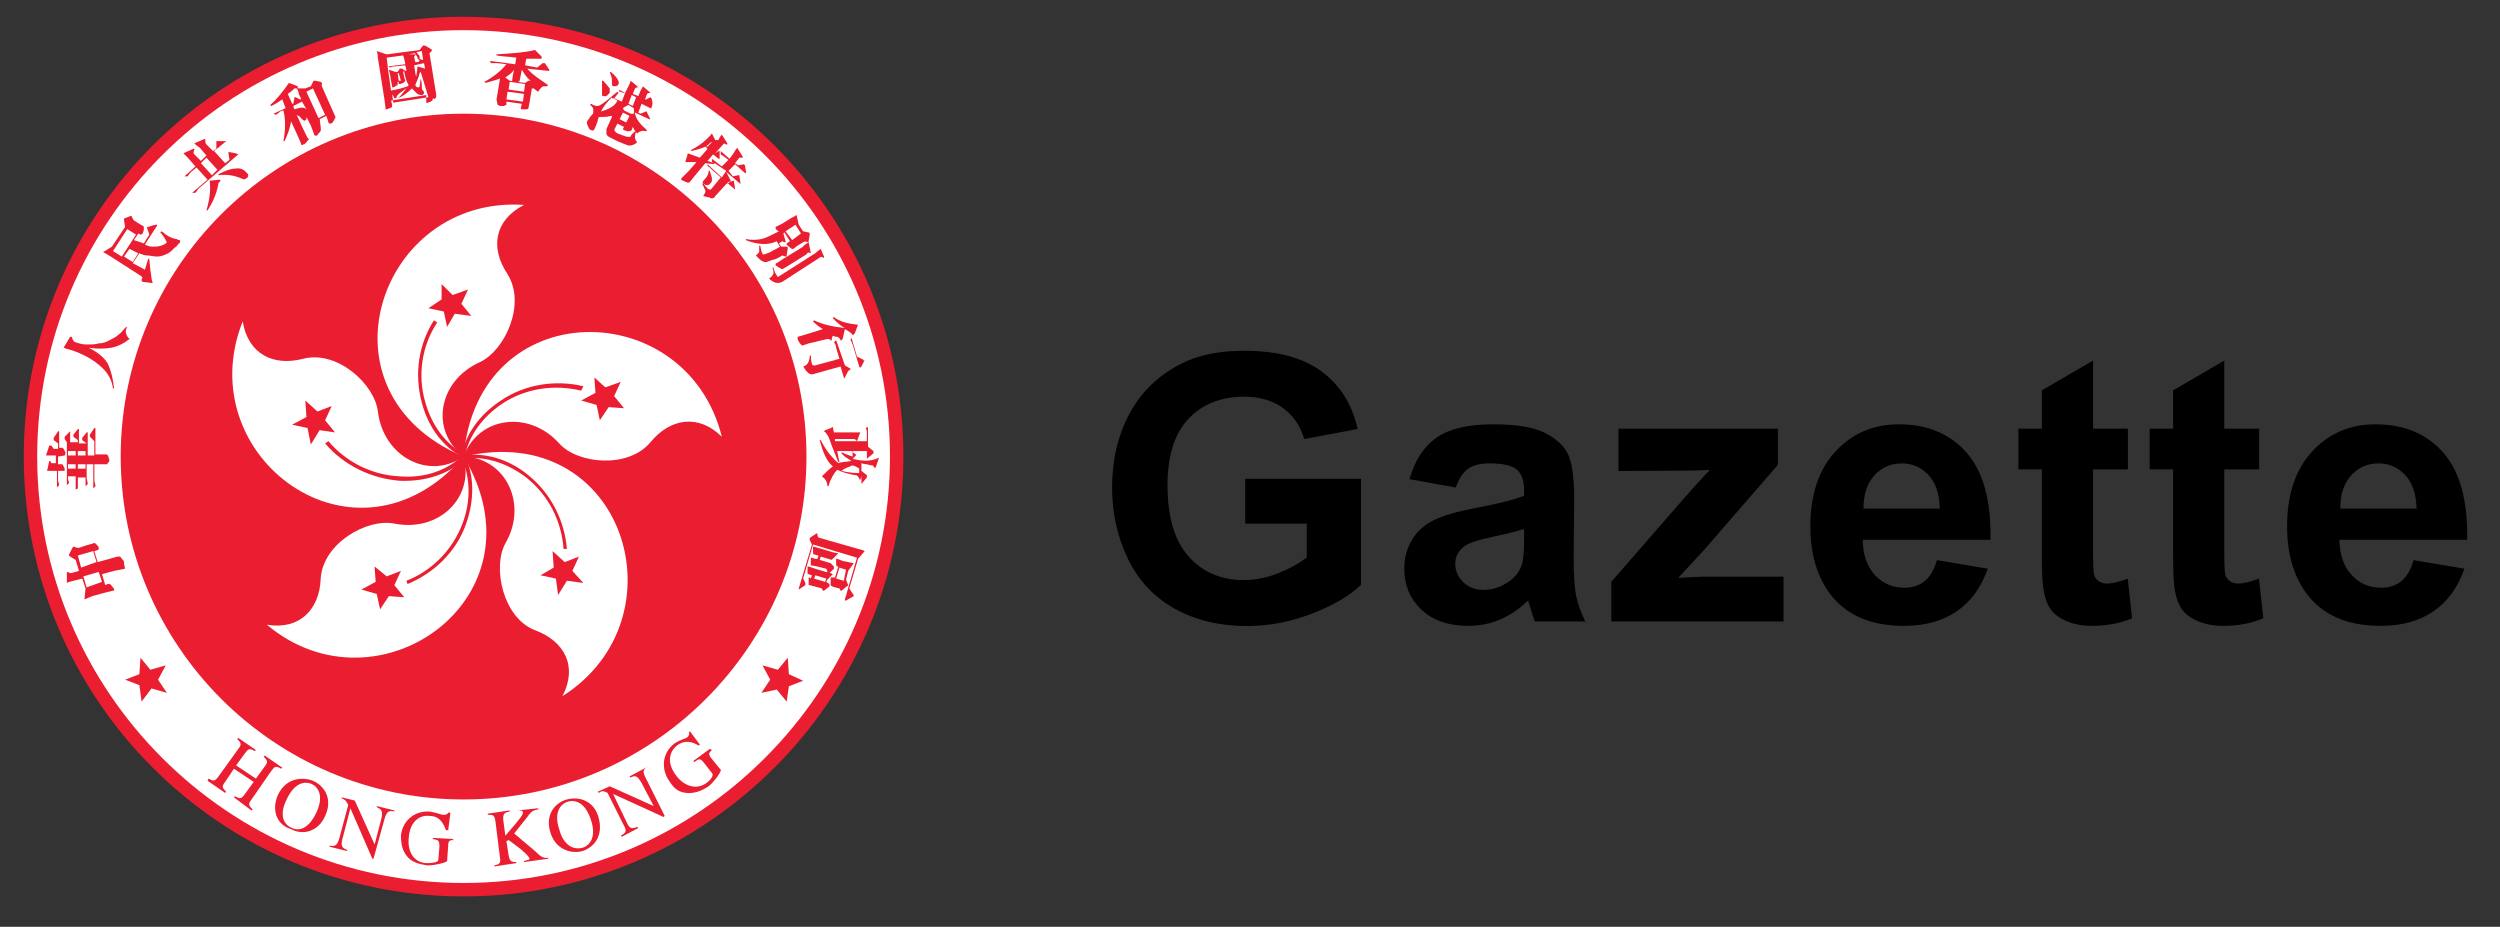<?xml version="1.0" encoding="utf-8"?>
<!-- Generator: Adobe Illustrator 16.0.0, SVG Export Plug-In . SVG Version: 6.00 Build 0)  -->
<!DOCTYPE svg PUBLIC "-//W3C//DTD SVG 1.1//EN" "http://www.w3.org/Graphics/SVG/1.1/DTD/svg11.dtd">
<svg version="1.1" id="Layer_1" xmlns="http://www.w3.org/2000/svg" xmlns:xlink="http://www.w3.org/1999/xlink" x="0px" y="0px"
	 width="157.797px" height="58.5px" viewBox="0 0 157.797 58.5" enable-background="new 0 0 157.797 58.5" xml:space="preserve">
<rect x="0" y="0" width="157.797" height="58.5" fill="#333333" stroke="none"/>
<g>
	<path fill="#EA1E30" stroke="#EA1E30" stroke-miterlimit="10" d="M29.261,1.558C14.208,1.558,2,13.767,2,28.818
		C2,43.871,14.208,56.08,29.261,56.08c15.052,0,27.26-12.208,27.26-27.261C56.521,13.767,44.313,1.558,29.261,1.558L29.261,1.558z"
		/>
	<path fill="#FFFFFF" d="M29.261,55.732c-14.845,0-26.914-12.069-26.914-26.915c0-14.844,12.069-26.913,26.914-26.913
		c14.844,0,26.913,12.069,26.913,26.913C56.174,43.663,44.104,55.732,29.261,55.732L29.261,55.732z"/>
	<path fill="#EA1E30" d="M29.261,50.461c11.931,0,21.642-9.711,21.642-21.643c0-11.931-9.711-21.642-21.642-21.642
		c-11.932,0-21.643,9.711-21.643,21.642C7.619,40.75,17.33,50.461,29.261,50.461L29.261,50.461z"/>
	<path fill="#FFFFFF" d="M29.261,28.818c-9.572-4.023-5.342-16.508,3.814-15.884c-1.873,0.971-2.15,2.706-1.041,4.37
		c1.179,1.873-0.139,4.786-1.734,5.549C27.666,24.032,27.11,27.154,29.261,28.818L29.261,28.818z"/>
	<path fill="#FFFFFF" d="M29.261,28.818c-6.799,7.839-17.342,0-13.942-8.531c0.346,2.081,1.942,2.844,3.814,2.358
		c2.15-0.555,4.51,1.595,4.718,3.329C24.197,28.818,27.041,30.345,29.261,28.818L29.261,28.818z"/>
	<path fill="#FFFFFF" d="M29.261,28.818c5.341,8.879-5.411,16.509-12.417,10.614c2.08,0.346,3.329-0.972,3.398-2.914
		c0.139-2.22,2.913-3.814,4.647-3.469C27.735,33.604,29.954,31.385,29.261,28.818L29.261,28.818z"/>
	<path fill="#FFFFFF" d="M29.261,28.818c10.127-2.358,14.011,10.198,6.242,15.122c0.972-1.873,0.14-3.467-1.733-4.162
		c-2.012-0.762-2.705-3.953-1.873-5.479C33.354,31.802,31.896,28.888,29.261,28.818L29.261,28.818z"/>
	<path fill="#FFFFFF" d="M29.261,28.818c0.901-10.335,14.08-10.196,16.301-1.248c-1.457-1.457-3.26-1.18-4.509,0.347
		c-1.388,1.664-4.578,1.387-5.758,0.069C33.354,25.836,30.163,26.321,29.261,28.818L29.261,28.818z"/>
	<polygon fill="#EA1E30" points="28.706,19.802 28.22,20.633 28.012,19.663 27.041,19.455 27.873,18.9 27.873,17.929 28.567,18.622 
		29.538,18.275 29.122,19.177 29.746,19.94 	"/>
	<polygon fill="#EA1E30" points="20.521,26.53 21.145,27.292 20.174,27.154 19.619,28.056 19.411,27.016 18.439,26.807 
		19.341,26.321 19.272,25.281 20.035,25.975 20.937,25.628 	"/>
	<polygon fill="#EA1E30" points="24.405,36.379 25.307,36.033 24.891,36.936 25.515,37.697 24.544,37.628 23.989,38.461 
		23.78,37.49 22.81,37.212 23.711,36.727 23.642,35.755 	"/>
	<polygon fill="#EA1E30" points="34.949,35.825 34.879,34.784 35.642,35.479 36.544,35.131 36.127,36.033 36.821,36.796 
		35.781,36.657 35.226,37.559 35.087,36.52 34.116,36.311 	"/>
	<polygon fill="#EA1E30" points="37.654,25.559 36.683,25.281 37.584,24.795 37.515,23.825 38.209,24.449 39.18,24.102 
		38.764,25.003 39.388,25.767 38.417,25.697 37.862,26.53 	"/>
	<path fill="#EA1E30" d="M29.33,28.68c-1.179-0.625-2.081-1.804-2.497-3.33c-0.485-1.665-0.208-3.538,0.764-4.994l-0.208-0.139
		c-0.972,1.526-1.249,3.399-0.764,5.203c0.416,1.596,1.388,2.844,2.637,3.468L29.33,28.68L29.33,28.68z"/>
	<path fill="#EA1E30" d="M29.191,28.749c-0.902,0.902-2.358,1.457-3.954,1.317c-1.734-0.068-3.399-0.901-4.509-2.219l-0.208,0.139
		c1.179,1.388,2.913,2.22,4.716,2.359c1.596,0.069,3.122-0.417,4.093-1.388L29.191,28.749L29.191,28.749z"/>
	<path fill="#EA1E30" d="M29.122,28.888c0.555,1.178,0.624,2.705,0.069,4.162c-0.625,1.665-1.942,2.983-3.538,3.607l0.07,0.208
		c1.665-0.693,3.052-2.012,3.676-3.746c0.555-1.526,0.555-3.121-0.069-4.37L29.122,28.888L29.122,28.888z"/>
	<path fill="#EA1E30" d="M29.261,28.958c1.317-0.208,2.773,0.277,3.953,1.179c1.388,1.11,2.221,2.705,2.358,4.51h0.208
		c-0.139-1.805-1.041-3.539-2.428-4.647c-1.249-1.041-2.775-1.457-4.162-1.249L29.261,28.958L29.261,28.958z"/>
	<path fill="#EA1E30" d="M36.821,24.379c-1.734-0.417-3.676-0.139-5.202,0.902c-1.387,0.902-2.289,2.22-2.497,3.537l0.208,0.07
		c0.208-1.318,1.109-2.567,2.358-3.399c1.457-0.971,3.26-1.248,4.995-0.832L36.821,24.379L36.821,24.379z"/>
	<polygon fill="#EA1E30" points="9.977,42.9 10.532,43.732 9.561,43.455 8.937,44.287 8.798,43.247 7.896,42.9 8.798,42.553 
		8.867,41.514 9.491,42.275 10.462,41.998 	"/>
	<polygon fill="#EA1E30" points="48.614,42.9 48.059,43.732 49.029,43.523 49.654,44.287 49.792,43.316 50.694,42.969 
		49.792,42.553 49.724,41.514 49.099,42.275 48.128,41.998 	"/>
	<path fill="#EA1E30" d="M13.168,49.143c0.348,0.209,0.416,0.14,0.624-0.138l1.249-1.733c0.208-0.277,0.208-0.348-0.068-0.625
		l0.068-0.069l1.11,0.763l-0.069,0.069c-0.347-0.208-0.417-0.138-0.624,0.139l-0.555,0.763l1.249,0.834l0.555-0.764
		c0.208-0.277,0.208-0.346-0.069-0.624l0.069-0.069l1.11,0.764l-0.069,0.068c-0.347-0.207-0.417-0.139-0.625,0.14l-1.249,1.804
		c-0.208,0.277-0.208,0.348,0.069,0.624l-0.069,0.069l-1.108-0.832l0.068-0.07c0.347,0.208,0.416,0.139,0.624-0.139l0.556-0.764
		l-1.248-0.832l-0.557,0.832C14,49.628,14,49.698,14.278,49.975l-0.07,0.069l-1.108-0.763L13.168,49.143L13.168,49.143z"/>
	<path fill="#EA1E30" d="M17.538,50.184c0.486-1.041,1.457-1.18,2.22-0.902c0.765,0.347,1.249,1.18,0.765,2.22
		c-0.417,0.972-1.389,1.249-2.151,0.833C17.468,52.057,17.122,51.154,17.538,50.184L17.538,50.184z M19.965,51.293
		c0.486-1.041,0.14-1.596-0.276-1.804c-0.486-0.208-1.11-0.069-1.596,0.971c-0.485,0.972-0.208,1.595,0.347,1.804
		C18.856,52.473,19.48,52.333,19.965,51.293L19.965,51.293z"/>
	<path fill="#EA1E30" d="M24.891,51.225c-0.278-0.07-0.485-0.07-0.625,0.484l-0.693,2.497h-0.069l-1.387-3.19l0,0l-0.486,1.873
		c-0.139,0.484-0.068,0.623,0.278,0.762v0.069l-1.11-0.278v-0.068c0.348,0.068,0.486,0,0.624-0.484l0.557-2.082
		c-0.14-0.276-0.208-0.347-0.417-0.416v-0.068l0.833,0.208l1.249,2.774l0,0l0.416-1.596c0.139-0.555,0-0.625-0.278-0.764v-0.068
		l1.11,0.277L24.891,51.225L24.891,51.225z"/>
	<path fill="#EA1E30" d="M28.637,53.027c-0.208,0-0.348,0-0.348,0.347l-0.068,0.971c0,0.069-0.694,0.278-1.249,0.278
		c-0.486-0.07-1.041-0.208-1.318-0.625c-0.208-0.277-0.346-0.624-0.346-1.248c0.068-0.833,0.763-1.596,1.803-1.525
		c0.486,0.068,0.694,0.207,0.902,0.207c0.068,0,0.208,0,0.277-0.139h0.14l-0.14,1.109h-0.139c-0.139-0.348-0.347-0.902-1.041-0.902
		c-0.485-0.068-1.248,0.208-1.317,1.457c-0.068,0.902,0.417,1.525,1.18,1.525c0.347,0,0.693-0.068,0.693-0.207l0.069-0.834
		c0-0.416-0.069-0.416-0.417-0.484v-0.068l1.249,0.068L28.637,53.027L28.637,53.027z"/>
	<path fill="#EA1E30" d="M32.66,51.154l1.318-0.139v0.068c-0.278,0.068-0.417,0.068-0.694,0.484l-0.832,1.041l1.317,1.11
		c0.347,0.347,0.556,0.485,0.833,0.416v0.069l-1.526,0.208v-0.069c0.278-0.068,0.347-0.068,0.347-0.139
		c0-0.139-0.555-0.625-0.763-0.764l-0.555-0.416l-0.14,0.069l0.14,0.902c0.068,0.347,0.139,0.417,0.485,0.417v0.068l-1.388,0.209
		v-0.069c0.347-0.07,0.417-0.14,0.347-0.556l-0.277-2.219c-0.069-0.416-0.14-0.416-0.485-0.416v-0.07l1.387-0.207v0.068
		c-0.347,0.07-0.416,0.139-0.416,0.486l0.139,1.041c0.972-1.109,1.109-1.318,1.109-1.457S32.868,51.154,32.66,51.154L32.66,51.154
		L32.66,51.154z"/>
	<path fill="#EA1E30" d="M34.74,52.542c-0.347-1.108,0.278-1.873,1.041-2.081s1.734,0.069,2.011,1.18
		c0.277,1.041-0.208,1.803-1.04,2.082C35.92,53.93,35.018,53.514,34.74,52.542L34.74,52.542z M37.307,51.779
		c-0.348-1.11-0.972-1.318-1.457-1.18c-0.486,0.139-0.902,0.694-0.556,1.734c0.277,1.041,0.901,1.318,1.457,1.18
		C37.238,53.374,37.654,52.818,37.307,51.779L37.307,51.779z"/>
	<path fill="#EA1E30" d="M40.914,48.379c-0.276,0.139-0.416,0.278-0.138,0.764l1.179,2.357l-0.07,0.068l-3.189-1.457l0,0
		l0.832,1.734c0.208,0.485,0.347,0.485,0.694,0.348l0.068,0.068l-1.041,0.555L39.18,52.75c0.346-0.208,0.416-0.277,0.138-0.764
		l-0.971-1.941c-0.278-0.139-0.348-0.139-0.556,0l-0.068-0.068l0.763-0.348l2.775,1.249l0,0l-0.764-1.457
		c-0.277-0.485-0.417-0.485-0.693-0.347l-0.069-0.069l1.041-0.555L40.914,48.379L40.914,48.379z"/>
	<path fill="#EA1E30" d="M44.937,47.339c-0.139,0.14-0.277,0.208-0.069,0.485l0.624,0.763c0.069,0.069-0.347,0.693-0.763,1.041
		c-0.416,0.277-0.901,0.485-1.457,0.416c-0.416-0.069-0.693-0.208-1.04-0.763c-0.486-0.693-0.486-1.734,0.347-2.358
		c0.417-0.276,0.693-0.276,0.833-0.416c0,0,0.139-0.139,0.069-0.278l0.068-0.068l0.624,0.833l-0.068,0.069
		c-0.348-0.209-0.833-0.418-1.388,0c-0.347,0.276-0.763,0.971,0,1.941c0.556,0.693,1.318,0.833,1.873,0.416
		c0.278-0.208,0.485-0.484,0.348-0.625l-0.485-0.624c-0.278-0.347-0.347-0.278-0.624-0.069l-0.07-0.068L44.8,47.27L44.937,47.339
		L44.937,47.339z"/>
	<path fill="#EA1E30" d="M7.827,35.479c0-0.069-0.069-0.14-0.139-0.209c-0.069-0.138-0.14-0.138-0.14-0.138s-0.068,0-0.138,0
		L6.925,35.27l-0.763,0.209l0,0l0,0l-0.208-0.693l0,0l0,0l0.208-0.069c0.07,0,0.07-0.069,0.07-0.139c0-0.07-0.07-0.14-0.14-0.208
		C6.024,34.3,5.954,34.23,5.885,34.3l-0.485,0.138l-0.416,0.14c-0.069,0-0.208,0-0.278-0.07c0,0,0,0-0.068,0c0,0,0,0-0.069,0.07
		l-0.208,0.416v0.069c0,0,0,0,0.069,0.069l0.347,0.208l0,0l0,0l0.208,0.694l0,0l0,0l-0.486,0.138c-0.068,0-0.139,0-0.208-0.068
		c0,0,0,0-0.069,0l0,0v0.693c0.069-0.068,0.207-0.068,0.415-0.139L5.19,36.52l0,0l0,0l0.208,0.623l0,0l0,0L5.33,37.836
		c0.14-0.068,0.347-0.139,0.486-0.208l0.763-0.208l0.555-0.139h0.069c0,0,0,0,0-0.069s-0.069-0.139-0.139-0.208
		c-0.069-0.139-0.14-0.139-0.14-0.139s-0.068,0-0.139,0l-0.139,0.07l0,0l0,0l-0.208-0.694l0,0l0,0l0.763-0.208l0.693-0.139
		C7.827,35.617,7.827,35.547,7.827,35.479C7.896,35.547,7.896,35.547,7.827,35.479L7.827,35.479z M5.121,35.825L5.121,35.825
		L5.121,35.825l-0.208-0.763l0,0l0,0l0.971-0.278l0,0l0,0l0.208,0.692l0,0l0,0L5.121,35.825L5.121,35.825z M6.439,36.727
		L6.439,36.727L6.439,36.727l-0.972,0.348l0,0l0,0L5.26,36.379l0,0l0,0l0.972-0.277l0,0l0,0L6.439,36.727L6.439,36.727z"/>
	<path fill="#FFFFFF" d="M3.734,30.691L3.734,30.691L3.734,30.691L3.734,30.691L3.734,30.691z"/>
	<path fill="#EA1E30" d="M5.607,30.553L5.607,30.553C5.538,30.553,5.538,30.553,5.607,30.553L5.607,30.553L5.607,30.553z"/>
	<path fill="#FFFFFF" d="M6.092,30.691L6.092,30.691L6.092,30.691L6.092,30.691L6.092,30.691z"/>
	<path fill="#FFFFFF" d="M4.983,30.831L4.983,30.831L4.983,30.831L4.983,30.831L4.983,30.831z"/>
	<path fill="#EA1E30" d="M4.358,30.553L4.358,30.553L4.358,30.553L4.358,30.553L4.358,30.553z"/>
	<path fill="#EA1E30" d="M3.179,29.166L3.179,29.166L3.179,29.166z"/>
	<path fill="#EA1E30" d="M3.249,29.166L3.249,29.166L3.249,29.166z"/>
	<path fill="#EA1E30" d="M3.665,27.154L3.665,27.154L3.665,27.154z"/>
	<path fill="#EA1E30" d="M4.081,28.749C4.15,28.749,4.15,28.68,4.081,28.749c0.069-0.138,0.069-0.208,0-0.277
		c0-0.069-0.068-0.139-0.068-0.139l-0.069-0.069H3.734l0,0l0,0v-1.041l0,0l0,0c0,0,0,0-0.069,0L3.388,27.64c0,0,0,0,0,0.069
		c0,0,0,0,0,0.069l0.276,0.208l0,0l0,0v0.347l0,0l0,0H3.388l0,0l0,0l-0.14-0.208c0,0,0,0-0.068,0c0,0,0,0-0.069,0l-0.208,0.624
		c0.069,0,0.347,0,0.347,0h0.277l0,0l0,0v0.486l0,0l0,0H3.249l0,0l0,0C3.18,29.166,3.18,29.096,3.18,29.096l0,0H3.11L2.971,29.72
		c0.068,0,0.347,0,0.347,0h0.277l0,0l0,0v1.041l0.139-0.139c0-0.14-0.069-0.208-0.069-0.277V29.72l0,0l0,0h0.208h0.208l0,0
		c0,0,0,0,0-0.069s0-0.138-0.068-0.208c-0.069-0.139-0.069-0.139-0.069-0.139h-0.07H3.665l0,0l0,0v-0.486l0,0l0,0L4.081,28.749
		L4.081,28.749z"/>
	<path fill="#EA1E30" d="M3.179,28.125L3.179,28.125L3.179,28.125z"/>
	<path fill="#EA1E30" d="M4.844,27.085L4.844,27.085L4.844,27.085z"/>
	<path fill="#EA1E30" d="M6.855,28.888c0-0.07-0.069-0.208-0.139-0.208H6.37H6.023l0,0l0,0v-1.665l0,0c0,0,0,0-0.069,0l-0.277,0.416
		c0,0,0,0,0,0.069c0,0,0,0,0,0.069l0.277,0.277l0,0l0,0v0.901l0,0l0,0H5.538l0,0l0,0V27.29l0,0l0,0c0,0,0,0-0.068,0L5.19,27.64
		v0.069c0,0,0,0,0,0.069l0.277,0.208l0,0l0,0l0,0l0,0l0,0H4.983l0,0l0,0v-0.833c0-0.069,0-0.069,0-0.069s0,0-0.069,0l-0.277,0.347
		c0,0,0,0,0,0.069c0,0,0,0,0,0.069l0.277,0.208l0,0l0,0v0.139l0,0l0,0H4.428l0,0l0,0v-0.625c0-0.069,0-0.069,0-0.069l0,0
		L4.081,27.57c0,0,0,0,0,0.069c0,0,0,0,0,0.069l0.14,0.208l0,0l0,0v2.705l0.139-0.139c0-0.069-0.069-0.209-0.069-0.277v-0.139l0,0
		l0,0h0.485l0,0l0,0V30.9l0.139-0.069c0-0.14,0-0.278,0-0.347v-0.348l0,0l0,0h0.485l0,0l0,0v0.555l0.139-0.139
		c0-0.139-0.068-0.277-0.068-0.416v-0.832l0,0l0,0h0.417l0,0l0,0v1.526l0.138-0.14c0-0.139-0.069-0.276-0.069-0.346v-1.041l0,0l0,0
		H6.37h0.347c0.069,0,0.069,0,0.069,0s0,0,0-0.07C6.925,29.166,6.925,29.027,6.855,28.888L6.855,28.888z M4.29,28.749v-0.277l0,0
		l0,0h0.485l0,0l0,0v0.277l0,0l0,0H4.29L4.29,28.749L4.29,28.749L4.29,28.749z M4.775,29.582H4.29l0,0l0,0v-0.277l0,0l0,0h0.485l0,0
		l0,0V29.582L4.775,29.582L4.775,29.582L4.775,29.582z M4.914,28.749v-0.277l0,0l0,0h0.485l0,0l0,0v0.277l0,0l0,0H4.914
		L4.914,28.749L4.914,28.749L4.914,28.749z M5.399,29.582H4.914l0,0l0,0v-0.277l0,0l0,0h0.485l0,0l0,0V29.582L5.399,29.582
		L5.399,29.582L5.399,29.582z"/>
	<path fill="#EA1E30" d="M5.607,21.952L5.607,21.952L5.607,21.952c0.484,0.069,0.971,0.069,1.387,0
		c0.417-0.069,0.833-0.278,1.18-0.555c-0.208-0.208-0.277-0.417-0.208-0.625c0,0,0-0.07,0.069-0.07l-0.069-0.069
		c-0.208,0.208-0.347,0.417-0.484,0.486c-0.14,0.139-0.277,0.208-0.556,0.347c-0.208,0.139-0.484,0.208-0.692,0.208
		c-0.208,0.07-0.485,0.07-0.763,0.07c-0.278,0-0.485-0.07-0.693-0.139c-0.07,0-0.139-0.069-0.208-0.208
		c0-0.139-0.069-0.139-0.069-0.139H4.428l-0.416,0.693c0.068,0,0.139,0.069,0.208,0.069c0.276,0.069,0.693,0.208,1.109,0.416
		c0.417,0.208,0.832,0.486,1.179,0.833c0.348,0.347,0.556,0.763,0.625,1.249h0.069c-0.069-0.625-0.208-1.179-0.417-1.595
		C6.578,22.576,6.162,22.229,5.607,21.952L5.607,21.952L5.607,21.952L5.607,21.952L5.607,21.952z"/>
	<path fill="#EA1E30" d="M9.076,17.998L9.076,17.998L9.076,17.998z"/>
	<path fill="#EA1E30" d="M9.769,14.321L9.769,14.321L9.769,14.321z"/>
	<path fill="#EA1E30" d="M11.364,15.223c0-0.069,0-0.069-0.069-0.069c0,0-0.068,0-0.139-0.069c-0.208,0-0.485-0.139-0.694-0.277
		c-0.068-0.069-0.139-0.139-0.276-0.208l-0.069,0.07c0.139,0.139,0.277,0.347,0.417,0.624l0,0l0,0l0,0
		c-0.07,0.069-0.139,0.139-0.347,0.208C9.977,15.57,9.769,15.57,9.63,15.57c-0.208,0-0.347-0.069-0.484-0.139l0,0l0,0l0.763-1.179
		c0-0.069,0-0.069,0-0.069s0,0-0.069,0c-0.068,0-0.485,0.139-0.485,0.139h-0.07c0,0,0,0,0,0.069l0,0l0,0l0.139,0.417l0,0l0,0
		l-0.346,0.555l0,0l0,0c-0.208-0.069-0.417-0.139-0.625-0.208l0,0l0,0l0.278-0.416l0,0l0,0l0.139,0.069c0,0,0.069,0,0.139-0.069
		c0-0.069,0.07-0.139,0.07-0.277c0-0.139,0-0.208-0.07-0.208L8.66,14.046l-0.208-0.139c-0.069-0.069-0.069-0.139-0.138-0.208l0,0
		l0,0c0,0,0,0,0-0.069H8.243l-0.347,0.139c0,0-0.069,0-0.069,0.069v0.069l0.069,0.416l0,0l0,0L7.063,15.57l0,0l0,0l-0.556,0.346
		c0.14,0.07,0.277,0.139,0.485,0.278l1.942,1.249c0.068,0.069,0.068,0.069,0,0.208c0,0.069,0,0.069,0,0.069s0,0,0.068,0.069
		l0.556,0.069h0.07V17.79c-0.068-0.069-0.068-0.347-0.139-0.763l-0.069-0.694H9.353c-0.069,0.208-0.14,0.485-0.208,0.694l0,0l0,0
		L8.381,16.61l0,0l0,0l0.417-0.624l0,0l0,0c0.14,0.069,0.348,0.139,0.485,0.139c0.208,0,0.417,0.069,0.625,0.069
		s0.416-0.069,0.555-0.139c0.208-0.069,0.348-0.208,0.486-0.347s0.277-0.208,0.277-0.278l0.068-0.069
		C11.364,15.362,11.364,15.292,11.364,15.223L11.364,15.223z M7.688,16.194L7.688,16.194l-0.556-0.347l0,0l0,0l0.901-1.387l0,0l0,0
		l0.555,0.347l0,0l0,0L7.688,16.194L7.688,16.194L7.688,16.194z M8.729,15.986l-0.348,0.555l0,0l0,0l-0.555-0.347l0,0l0,0
		l0.347-0.485l0,0l0,0C8.313,15.778,8.451,15.847,8.729,15.986L8.729,15.986L8.729,15.986L8.729,15.986z"/>
	<path fill="#EA1E30" d="M12.891,8.703L12.891,8.703L12.891,8.703z"/>
	<path fill="#EA1E30" d="M15.041,9.743L15.041,9.743C15.041,9.674,15.041,9.674,15.041,9.743
		C15.041,9.674,15.041,9.674,15.041,9.743c-0.068-0.069-0.555-0.139-0.555-0.139s0,0-0.069,0v0.07l0.069,0.416l0,0l0,0l-0.278,0.208
		l0,0l0,0l-0.692-0.763l0,0l0,0l0.763-0.625l0,0l0,0c0,0,0,0-0.07,0h-0.484c0,0,0,0-0.069,0c0,0,0,0,0,0.07l0,0l0,0v0.416l0,0l0,0
		l-0.208,0.139l0,0l0,0L13.03,9.119c-0.07-0.069-0.07-0.139-0.07-0.208c0-0.069,0-0.069,0-0.138c0,0,0,0-0.068,0L12.266,9.05
		c0.068,0.069,0.139,0.139,0.347,0.277l0.417,0.485l0,0l0,0l-0.347,0.347l0,0l0,0l-0.416-0.417c-0.069-0.069-0.069-0.139,0-0.277
		c0,0,0,0,0-0.069h-0.069l-0.624,0.278c0.069,0.069,0.138,0.138,0.277,0.277l0.485,0.555l0,0l0,0l-0.693,0.625h0.208
		c0.069-0.139,0.139-0.208,0.208-0.277l0.347-0.278l0,0l0,0l0.693,0.763l0,0l0,0l-0.972,0.832h0.208
		c0.07-0.069,0.14-0.208,0.208-0.277L15.041,9.743L15.041,9.743z M12.682,10.298L12.682,10.298L12.682,10.298l0.347-0.347l0,0l0,0
		l0.693,0.763l0,0l0,0l-0.348,0.347l0,0l0,0L12.682,10.298L12.682,10.298z"/>
	<path fill="#EA1E30" d="M13.862,11.339l-0.625,0.069c0.069,0.555,0,1.179-0.208,1.873h0.069c0.416-0.625,0.624-1.249,0.692-1.734
		l0,0l0,0l0.14-0.139C13.931,11.408,13.931,11.408,13.862,11.339L13.862,11.339L13.862,11.339z"/>
	<path fill="#EA1E30" d="M15.665,11.061c0-0.069-0.068-0.139-0.138-0.208c-0.139-0.139-0.347-0.278-0.693-0.208
		c-0.277,0-0.625,0.139-1.041,0.347v0.069c0.485-0.069,0.973,0,1.457,0.208c0.14,0.069,0.208,0.069,0.277,0
		C15.665,11.2,15.665,11.131,15.665,11.061L15.665,11.061z"/>
	<path fill="#EA1E30" d="M17.33,7.246L17.33,7.246L17.33,7.246L17.33,7.246L17.33,7.246z"/>
	<path fill="#EA1E30" d="M18.994,9.05L18.994,9.05L18.994,9.05z"/>
	<path fill="#EA1E30" d="M21.145,7.315l-0.278-0.624l-0.555-1.249c0-0.069,0-0.139,0-0.139c0-0.069,0.068-0.069,0-0.069
		c0,0,0,0-0.069-0.069l-0.347-0.07c-0.069,0-0.069,0-0.069,0s-0.069,0-0.069,0.07l0,0l0,0L19.62,5.442l0,0l0,0l-0.347,0.139l0,0l0,0
		h-0.556c0.069,0.069,0.14,0.208,0.14,0.347l0.138,0.277v0.069h-0.069l-0.276-0.139c-0.069,0-0.069,0-0.069,0s0,0,0,0.069
		l-0.07,0.347l0,0l0,0h-0.068l0,0l0,0l-0.277-0.625l0,0l0,0c0.208-0.139,0.277-0.208,0.348-0.277
		c0.069-0.069,0.069-0.069,0.069-0.069s0.069,0,0.14,0c0.069,0,0.068,0,0.068-0.069V5.443l0,0l-0.555-0.208
		c-0.347,0.486-0.694,0.971-1.179,1.388l0.068,0.069c0.277-0.139,0.485-0.277,0.694-0.417l0,0l0,0l0.208,0.555l0,0l0,0l-0.763,0.347
		l0.138,0.069c0.139-0.069,0.208-0.139,0.278-0.208l0.208-0.069l0,0l0,0c0.139,0.555,0.139,1.179,0,1.942h0.068
		c0.208-0.416,0.348-0.832,0.416-1.249l0,0l0,0l0,0l0,0l0,0l0.417,0.902l0.208,0.486v0.069c0,0,0.07,0.069,0.14,0
		c0.068,0,0.139-0.069,0.208-0.139c0.068-0.139,0.139-0.139,0.139-0.139V8.772l-0.069-0.07l-0.276-0.555l-0.416-0.902l0,0l0,0l0,0
		l0,0l0,0c0,0,0.068,0.069,0.139,0.069c0.069,0.069,0.138,0.139,0.208,0.208c0.069,0.069,0.139,0.138,0.208,0.069l0.069-0.069
		c0-0.07,0-0.07,0-0.139l0,0l0,0l0,0l0,0l0,0l0.277,0.555l0.208,0.555c0,0.069,0.069,0.069,0.069,0.069s0,0,0.069,0
		s0.069-0.069,0.139-0.139c0.068-0.07,0.139-0.139,0.139-0.208c0-0.069,0-0.069,0-0.139l-0.068-0.555l0,0l0,0l0.416-0.208l0,0l0,0
		l0.139,0.416c0,0,0,0.07,0.068,0.07c0,0,0,0,0.069,0s0.139-0.07,0.208-0.208C21.145,7.454,21.214,7.385,21.145,7.315L21.145,7.315z
		 M19.341,6.899L19.341,6.899L19.341,6.899L19.341,6.899c-0.139-0.139-0.347-0.139-0.763,0l0,0l0,0l-0.07-0.208l0,0l0,0l0.556-0.277
		l0,0l0,0L19.341,6.899L19.341,6.899L19.341,6.899L19.341,6.899z M20.521,7.246l-0.417,0.208l0,0l0,0L19.341,5.79l0,0l0,0
		l0.416-0.208l0,0l0,0L20.521,7.246L20.521,7.246L20.521,7.246L20.521,7.246z"/>
	<path fill="#EA1E30" d="M18.648,6.136L18.648,6.136L18.648,6.136z"/>
	<path fill="#EA1E30" d="M27.526,5.928L27.11,3.362l0,0l0,0l0.139-0.139V3.154c0,0,0-0.069-0.068-0.069l-0.348-0.208h-0.068h-0.069
		l-0.208,0.278l0,0l0,0l-2.081,0.277l0,0l0,0L23.78,3.223c0.07,0.208,0.07,0.347,0.07,0.416l0.416,2.636l0.069,0.555v0.069h0.069
		c0.069,0,0.139-0.069,0.208-0.069c0.139-0.069,0.139-0.069,0.139-0.139V6.622l-0.068-0.277l0,0l0,0l2.22-0.347l0,0l0,0v0.139v0.278
		c0,0,0,0,0,0.069h0.069c0,0,0.068,0,0.208-0.069c0.139-0.069,0.139-0.139,0.139-0.208C27.596,6.345,27.526,5.928,27.526,5.928
		L27.526,5.928z M26.764,3.986L26.764,3.986l0.068,0.347l0,0l0,0l-0.485-0.139c0,0.277-0.069,0.485-0.069,0.624l0,0l0,0l0,0l0,0l0,0
		c-0.069-0.069-0.069-0.347-0.139-0.694l0,0l0,0L26.764,3.986L26.764,3.986L26.764,3.986z M26.278,3.292l0.347-0.069l0,0l0,0
		l0.07,0.485v0.069h-0.07l-0.139-0.069l0,0l0,0c0-0.069,0-0.069,0-0.139c0-0.07-0.069-0.139-0.139-0.139
		C26.417,3.362,26.347,3.362,26.278,3.292L26.278,3.292L26.278,3.292L26.278,3.292L26.278,3.292L26.278,3.292L26.278,3.292z
		 M25.792,3.431L25.792,3.431L25.792,3.431L25.792,3.431l0.348-0.069h0.069v0.069l0,0c0.069,0.069,0.139,0.139,0.139,0.208
		c0,0.069,0.068,0.139,0.139,0.139l0,0l0,0l-0.069,0.139l0,0l0,0h-0.208l0,0l0,0L26.139,3.57l0,0l0,0
		c0.069-0.069,0.069-0.069,0.069-0.139l0,0H25.792L25.792,3.431L25.792,3.431L25.792,3.431z M24.475,4.194l-0.069-0.555l0,0l0,0
		l1.04-0.139l0,0l0,0l0.069,0.208l0.068,0.347l0,0l0,0L24.475,4.194L24.475,4.194L24.475,4.194L24.475,4.194z M27.041,6.136
		l-2.219,0.347l0,0l0,0l-0.07-0.555l0,0l0,0l0,0l0,0l0,0c0,0.069,0.07,0.069,0.07,0.139c0.069,0.069,0.069,0.139,0.069,0.139
		s0,0,0.068,0c0,0,0.069,0,0.069-0.069c0-0.069,0.069-0.139,0.139-0.208l0.556-0.416v-0.07c-0.348,0.139-0.694,0.208-1.041,0.277
		l0,0l0,0l-0.208-1.457V4.194h0.068l0.069,0.069c0.139-0.069,0.208-0.069,0.278-0.069l0.692-0.07l0,0l0,0l0.069,0.277v0.07h-0.069
		l-0.208-0.139h-0.068c0,0,0,0-0.07,0l0,0l0,0L25.097,4.54l0,0l0,0H24.96l0,0l0,0l-0.416-0.139c0,0.07,0.069,0.208,0.069,0.278
		l0.069,0.416l0.068,0.347c0,0.069,0,0.069,0,0.069s0,0,0.07,0c0,0,0.069,0,0.139-0.069c0.07-0.069,0.14-0.069,0.14-0.069
		s0,0,0-0.07V5.166l0,0l0,0h0.068l0,0l0,0v0.138l0,0c0,0,0,0,0.069,0c0,0,0.07,0,0.208-0.069c0.069-0.069,0.139-0.069,0.139-0.139
		l-0.068-0.208l-0.069-0.347l0,0l0,0l0.069-0.069l0,0v0.069c0.068,0.347,0.139,0.625,0.277,0.833l0,0l0,0
		c-0.208,0.277-0.416,0.624-0.693,0.832l0,0c0.346-0.139,0.624-0.347,0.9-0.624l0,0l0,0c0.14,0.139,0.208,0.208,0.348,0.347
		c0.139,0.069,0.208,0.069,0.276,0.069c0.07,0,0.14-0.069,0.14-0.139c0-0.07,0-0.069-0.069-0.139c-0.07-0.069-0.07-0.139-0.07-0.277
		c0-0.069,0-0.277-0.068-0.486l0,0c-0.069,0.417-0.069,0.486-0.069,0.486s0,0.069-0.069,0.069h-0.068c0,0-0.069,0-0.139-0.139l0,0
		l0,0c0.069-0.208,0.208-0.417,0.277-0.763l0,0l0,0l0.069-0.069l0,0l0,0L27.041,6.136L27.041,6.136L27.041,6.136L27.041,6.136z
		 M25.307,5.096L25.307,5.096h-0.14l0,0l0,0L25.099,4.61l0,0l0,0h0.068l0,0l0,0L25.307,5.096L25.307,5.096L25.307,5.096z"/>
	<path fill="#EA1E30" d="M25.445,4.264L25.445,4.264L25.445,4.264z"/>
	<path fill="#EA1E30" d="M24.613,4.333L24.613,4.333L24.613,4.333L24.613,4.333L24.613,4.333z"/>
	<path fill="#EA1E30" d="M25.445,4.264L25.445,4.264L25.445,4.264z"/>
	<path fill="#EA1E30" d="M34.116,3.639L34.116,3.639L34.116,3.639z"/>
	<path fill="#EA1E30" d="M33.284,4.333L33.284,4.333L33.284,4.333l1.318,0.139c0.068,0,0.068,0,0.068,0l0,0v-0.07l-0.276-0.416
		c0,0,0,0-0.069,0h-0.07l-0.347,0.277l0,0l0,0l-0.763-0.139l0,0l0,0l0.068-0.416l0,0l0,0c0.069,0,0.208,0,0.416,0s0.348,0,0.417,0
		c0.07,0,0.069,0,0.069,0h0.069c0,0,0,0,0-0.069c0,0,0,0,0-0.069l-0.417-0.416c-0.485,0.139-1.317,0.208-2.429,0.277V3.5
		c0.348,0.069,0.764,0.069,1.249,0.139l0,0l0,0L32.52,4.055l0,0l0,0l-1.597-0.208l0.07,0.139c0.069,0,0.208,0,0.416,0l0.555,0.069
		l0,0l0,0c-0.347,0.417-0.763,0.763-1.387,1.11l0.069,0.069c0.484-0.139,0.763-0.208,0.901-0.277l0,0v0.069L31.48,5.443l-0.14,0.832
		l0.069,0.347l0,0c0,0,0.07,0,0.139,0.069c0.069,0,0.208,0,0.277,0c0.069-0.069,0.139-0.069,0.139-0.069V6.414l0,0l0,0l0.972,0.139
		l0,0l0,0L32.868,6.83c0,0,0,0.069,0.069,0.069c0.068,0,0.139,0,0.276,0c0.14,0,0.14-0.069,0.14-0.069l0.068-0.347l0.139-0.832
		c0-0.069,0-0.069,0.068-0.069c0.069,0,0.069,0,0.069,0l0,0l0,0c0.139,0.139,0.278,0.208,0.278,0.208
		c0.068-0.139,0.139-0.208,0.208-0.277c0.068-0.069,0.139-0.069,0.276-0.069h0.069l0.069-0.069
		C34.116,5.026,33.63,4.749,33.284,4.333L33.284,4.333z M33.076,5.928l-0.069,0.486l0,0l0,0l-1.041-0.139l0,0l0,0l0.069-0.485l0,0
		l0,0L33.076,5.928L33.076,5.928L33.076,5.928L33.076,5.928z M33.145,5.304L33.076,5.79l0,0l0,0l-0.971-0.139l0,0l0,0l0.068-0.485
		l0,0l0,0L33.145,5.304L33.145,5.304L33.145,5.304L33.145,5.304z M33.492,5.096L33.492,5.096L33.492,5.096L33.492,5.096
		c-0.139,0-0.139,0-0.139,0l0,0l0,0l0,0l-0.208,0.139l0,0l0,0l-0.972-0.139l0,0l0,0l-0.277-0.208l0,0l0,0
		c0.208-0.139,0.417-0.277,0.556-0.486l0,0l0,0l0,0l0,0l0,0l-0.07,0.278l-0.068,0.486l0,0l0,0c0,0,0,0,0.068,0
		c0.07,0,0.208,0,0.278,0c0.138,0,0.138-0.07,0.138-0.07l0.07-0.347l0.069-0.347l0,0l0,0l0,0l0,0l0,0
		C33.076,4.61,33.214,4.888,33.492,5.096L33.492,5.096L33.492,5.096L33.492,5.096z"/>
	<path fill="#FFFFFF" d="M40.29,8.772L40.29,8.772L40.29,8.772L40.29,8.772L40.29,8.772z"/>
	<path fill="#EA1E30" d="M41.261,6.553L41.261,6.553L41.261,6.553z"/>
	<path fill="#EA1E30" d="M41.122,7.246L41.122,7.246L41.122,7.246z"/>
	<path fill="#EA1E30" d="M41.122,6.206C41.122,6.206,41.122,6.136,41.122,6.206c-0.068-0.069-0.068-0.069-0.068-0.069l-0.277,0.139
		l0,0l0,0h-0.069l0,0l0,0l0.139-0.347c0,0,0.068-0.069,0.139-0.069c0.069,0,0.069,0,0.069,0s0,0-0.069-0.069l-0.416-0.347
		c0,0.069-0.139,0.277-0.139,0.277l-0.14,0.346l0,0l0,0l-0.347-0.139l0,0l0,0l0.139-0.347c0,0,0.069-0.069,0.14-0.069
		c0.069,0,0.068,0,0.068,0s0,0-0.068-0.069l-0.416-0.347c0,0.07-0.14,0.347-0.14,0.347l-0.208,0.416l0,0l0,0l-0.416-0.208
		l0.07,0.139c0.069,0,0.208,0.069,0.277,0.069h0.068l0,0l0,0L39.25,6.414l0,0l0,0l-0.484-0.208l0,0l0,0l0.276-0.347L38.972,5.79
		c-0.277,0.208-0.486,0.416-0.764,0.625c-0.277,0.208-0.417,0.277-0.485,0.277c-0.069,0-0.14,0-0.277-0.069
		c-0.069,0-0.069-0.069-0.139-0.069l-0.069,0.069c0.139,0.069,0.208,0.208,0.208,0.277s0,0.139,0,0.208s-0.069,0.139-0.208,0.277
		c-0.069,0.139-0.139,0.208-0.139,0.208c-0.069,0.069-0.069,0.208,0,0.347s0.069,0.208,0.208,0.277c0.138,0.069,0.208,0,0.276-0.208
		c0.07-0.139,0.07-0.208,0.14-0.347c0-0.138,0.068-0.208,0.068-0.277l0,0l0,0c0.277,0,0.556,0,0.764-0.069h0.069v0.069l-0.347,0.763
		c0,0.069,0,0.139,0,0.277c0,0.138,0.138,0.208,0.277,0.277c0.139,0.07,0.277,0.139,0.417,0.208
		c0.347,0.139,0.625,0.278,0.763,0.278s0.347-0.069,0.485-0.208c-0.14-0.139-0.14-0.278-0.14-0.347c0-0.069,0-0.208,0.069-0.277
		l-0.069-0.069c0,0-0.068,0.069-0.139,0.139c-0.069,0.069-0.139,0.139-0.139,0.208c-0.069,0-0.14,0-0.208,0
		c-0.07,0-0.208-0.069-0.416-0.139c-0.208-0.069-0.348-0.139-0.348-0.208c-0.068-0.069-0.068-0.139,0-0.208l0.14-0.277l0,0l0,0
		l0.416,0.208l0,0l0,0l-0.069,0.139l0,0c0,0,0,0,0.069,0.069c0.068,0,0.139,0.069,0.277,0.069c0.14,0,0.208-0.069,0.208-0.069
		l0.069-0.208V7.94v0.069c0.069,0.139,0.139,0.277,0.277,0.416c0.139-0.139,0.347-0.208,0.555-0.139l0.068-0.069
		C40.427,7.87,40.15,7.524,40.08,7.176V7.107l0,0l0.902,0.417c0,0,0,0,0.068,0l0,0l0,0l-0.208-0.417c0-0.069,0-0.069,0-0.069
		s0,0-0.068,0l0,0l0,0l-0.347,0.139l0,0l0,0l-0.138-0.07l0,0l0,0l0.208-0.555l0,0l0,0l0.556,0.277c0.068,0,0.068,0,0.068,0l0,0
		c0,0,0,0,0-0.069C41.261,6.553,41.122,6.206,41.122,6.206L41.122,6.206z M37.931,7.038L37.931,7.038L37.931,7.038
		c0.139-0.277,0.347-0.555,0.693-0.902l0,0l0,0v0.069c0.069,0,0.14,0,0.208,0.069l0.14,0.07l0,0l0,0
		C38.833,6.691,38.417,6.899,37.931,7.038L37.931,7.038z M39.735,7.315l-0.208,0.416l0,0l0,0l-0.416-0.208l0,0l0,0l0.208-0.417l0,0
		l0,0L39.735,7.315L39.735,7.315L39.735,7.315L39.735,7.315z M40.012,6.83c0,0.139,0,0.208,0,0.347l0,0l0,0h-0.208l0,0l0,0
		l-0.417-0.208l0,0l0,0L39.318,6.83l0,0l0,0c0,0,0.069-0.069,0.347-0.208l0,0l0,0L40.012,6.83L40.012,6.83L40.012,6.83L40.012,6.83z
		 M40.151,6.136l-0.208,0.555l0,0l0,0l-0.277-0.139l0,0l0,0l0.208-0.555l0,0l0,0L40.151,6.136L40.151,6.136L40.151,6.136
		L40.151,6.136z"/>
	<path fill="#EA1E30" d="M38.625,5.166c0,0.138,0,0.277,0.069,0.277s0.139,0,0.208,0c0.069-0.069,0.139-0.069,0.139-0.139
		c0.07-0.138-0.068-0.416-0.485-0.763h-0.069l0.069,0.208C38.625,4.888,38.625,5.026,38.625,5.166L38.625,5.166z"/>
	<path fill="#EA1E30" d="M38,5.651c0,0.277,0,0.347,0,0.347c0,0.069,0.069,0.069,0.069,0.069c0.07,0,0.139,0,0.208,0
		c0.069-0.069,0.138-0.139,0.208-0.208c0-0.069,0-0.139,0-0.277c-0.069-0.069-0.208-0.278-0.416-0.486H38
		C38,5.304,38,5.512,38,5.651L38,5.651z"/>
	<path fill="#FFFFFF" d="M46.81,11.547L46.81,11.547L46.81,11.547z"/>
	<path fill="#EA1E30" d="M46.325,12.032L46.325,12.032L46.325,12.032z"/>
	<path fill="#FFFFFF" d="M46.949,9.813L46.949,9.813L46.949,9.813z"/>
	<path fill="#FFFFFF" d="M47.087,10.854L47.087,10.854L47.087,10.854z"/>
	<path fill="#EA1E30" d="M47.018,10.437C47.018,10.437,47.018,10.368,47.018,10.437c-0.069-0.069-0.069-0.069-0.069-0.069l0,0l0,0
		l-0.347,0.069l0,0l0,0l-0.208-0.139l0,0l0,0l0.276-0.347l0,0l0,0h0.14c0,0,0,0,0.068,0v-0.07l-0.347-0.555
		c-0.069,0.069-0.277,0.416-0.277,0.416l-0.208,0.278l0,0l0,0l-0.555-0.486v0.208c0.069,0.069,0.139,0.069,0.208,0.139l0.278,0.208
		l0,0l0,0l-0.416,0.417l0,0l0,0l-0.625-0.485v0.208c0.068,0.069,0.208,0.069,0.276,0.139l0.625,0.416l0,0l0,0L45.7,10.992
		L45.562,11.2l0,0l0,0l-0.902-0.833v0.139c0.069,0,0.139,0.069,0.208,0.139l0.624,0.555l0,0l0,0l-0.624,0.763h-0.069
		c0,0-0.069,0-0.139-0.069s-0.139-0.139-0.277-0.347l-0.068,0.069c0.068,0.069,0.068,0.139,0.139,0.277
		c0.069,0.069,0.069,0.139,0.069,0.208s-0.069,0.138-0.14,0.277c0.069,0,0.277,0.069,0.277,0.069s0.139,0,0.208,0.069
		c0.138,0,0.208,0,0.277-0.138l0.763-0.833l0,0l0,0l0.486,0.416l0,0l0,0c0,0,0,0,0-0.069l-0.069-0.416v-0.069h-0.069l-0.277,0.139
		l0,0l0,0l-0.14,0.069l0,0l0,0l0.14-0.139l0,0l0,0c0.139,0,0.139,0,0.139,0s0,0,0-0.069l-0.277-0.555l0,0l0,0l0,0l0,0l0,0
		l0.902,0.763l0,0l0,0l0,0c0-0.069-0.07-0.485-0.07-0.485s0,0,0-0.07c0,0,0,0-0.068,0l-0.347,0.07l0,0l0,0l-0.277-0.347l0,0l0,0
		l0.417-0.416l0,0l0,0l0.624,0.555h0.068c0,0,0,0,0-0.069L47.018,10.437L47.018,10.437z"/>
	<path fill="#EA1E30" d="M45.839,8.98L45.839,8.98L45.839,8.98z"/>
	<polygon fill="#EA1E30" points="45.076,10.368 45.076,10.368 45.006,10.368 	"/>
	<path fill="#EA1E30" d="M44.521,10.298L44.521,10.298l0.555,0.069v-0.069L44.66,10.16l0,0l0,0l0.347-0.417l0,0l0,0l0.348,0.278
		c0.068,0,0.068,0,0.068,0s0,0,0-0.069V9.604c0,0,0,0,0-0.069c0,0,0,0-0.068,0l0,0l0,0l-0.208,0.139l0,0l0,0l0,0l0,0l0,0L45.7,9.05
		l0,0l0,0l0.139,0.069c0,0,0,0,0.069,0V9.05l-0.347-0.555c-0.069,0.069-0.208,0.278-0.208,0.347h-0.208l0,0l0,0l-0.208-0.417
		c-0.348,0.417-0.764,0.763-1.318,1.041v0.069c0.278-0.069,0.624-0.139,0.902-0.277l0,0l0,0l0.139,0.139l0,0l0,0l-0.486,0.555l0,0
		l0,0l-0.763-0.277c0,0.069-0.139,0.485-0.139,0.485v0.069h0.068c0.07,0,0.14,0,0.208,0h0.348h0.068l0,0l-0.485,0.555L43.064,11.2
		l-0.069,0.069v0.069c0.069,0.069,0.139,0.069,0.277,0.139c0.139,0.069,0.208,0.069,0.277,0l0.278-0.347L44.521,10.298
		L44.521,10.298L44.521,10.298z M44.59,9.258L44.59,9.258L44.59,9.258c0-0.069,0.069-0.069,0.278-0.277l0,0l0,0h0.069l0,0l0,0
		L44.66,9.258l0,0l0,0H44.59L44.59,9.258z"/>
	<path fill="#EA1E30" d="M44.452,11.616c0.069,0.069,0.139,0.069,0.208,0.069s0.139-0.069,0.208-0.139
		c0.069-0.069,0.069-0.139,0.069-0.277c0-0.069-0.069-0.278-0.139-0.486h-0.069c0,0.139-0.069,0.347-0.208,0.486
		C44.313,11.478,44.313,11.547,44.452,11.616L44.452,11.616z"/>
	<path fill="#FFFFFF" d="M51.18,15.917L51.18,15.917L51.18,15.917z"/>
	<path fill="#EA1E30" d="M51.804,15.709c-0.069,0.069-0.208,0.138-0.348,0.277l-2.289,1.457c-0.068,0.069-0.139,0-0.139-0.07
		c-0.069-0.069-0.138-0.208-0.208-0.485h-0.069c0.069,0.139,0.069,0.278,0.069,0.347c0,0.069-0.069,0.208-0.278,0.347
		c0.278,0.277,0.556,0.347,0.833,0.208l2.358-1.526c0.069-0.069,0.139-0.069,0.208,0l0,0h0.069c0,0,0,0,0-0.069L51.804,15.709
		L51.804,15.709z"/>
	<path fill="#EA1E30" d="M50.902,15.223L50.902,15.223L50.902,15.223z"/>
	<path fill="#EA1E30" d="M49.376,16.125L49.376,16.125L49.376,16.125l0.208,0.069h0.069c0,0,0,0,0-0.069l0.069-0.416V15.64
		c0,0,0-0.069-0.069-0.069h-0.347l0,0l0,0l-0.14-0.208l0,0l0,0l0.208-0.139l0,0l0,0l0.14,0.069h0.069c0,0,0,0,0-0.069l-0.139-0.485
		l0,0l0,0l0.069-0.069l0,0l0,0l0.347,0.555l0,0l0,0l-0.208,0.139l0,0c0,0,0,0,0,0.069c0,0,0.069,0.07,0.138,0.139
		c0.14,0.069,0.14,0.139,0.208,0.139h0.07l0,0l0,0l0.277-0.208l0.347-0.208c0.069-0.069,0.208-0.069,0.277,0h0.069c0,0,0,0,0-0.069
		l0.069-0.416v-0.069c0,0,0-0.069-0.069-0.069l-0.347-0.07l0,0l0,0l-0.277-0.416l0,0l0,0l-0.139-0.624
		c-0.069,0.069-0.208,0.139-0.347,0.208l-0.556,0.347l-0.417,0.208c0,0,0,0,0,0.069l0,0c0,0.07,0.069,0.139,0.208,0.208l0,0l0,0
		l-0.276,0.139c-0.277,0.139-0.556,0.277-0.833,0.347c-0.348,0.069-0.625,0.069-0.972,0v0.069c0.694,0.277,1.388,0.347,1.942,0.069
		l0,0l0,0l0.208,0.347l0,0l0,0c-0.208,0.139-0.416,0.208-0.624,0.346c-0.347,0.139-0.347,0.139-0.417,0.139
		c-0.069,0-0.069,0-0.069-0.069c-0.069-0.07-0.069-0.208-0.139-0.485H47.92c0,0.208,0,0.346,0,0.416
		c-0.068,0.07-0.139,0.139-0.208,0.208c0.069,0.069,0.14,0.139,0.208,0.208c0.069,0.069,0.14,0.139,0.208,0.139
		c0.069,0.069,0.139,0.069,0.208,0.069c0.07,0,0.208-0.069,0.417-0.139C48.891,16.402,49.168,16.264,49.376,16.125L49.376,16.125z
		 M49.585,14.599l0.624-0.416l0,0l0,0l0.348,0.555l0,0l0,0L50,15.154l0,0l0,0L49.585,14.599L49.585,14.599L49.585,14.599
		L49.585,14.599z"/>
	<path fill="#EA1E30" d="M51.042,15.223L51.042,15.223L51.042,15.223z"/>
	<path fill="#EA1E30" d="M51.18,15.986C51.18,15.986,51.18,15.917,51.18,15.986l-0.14-0.694c-0.069,0.069-0.139,0.069-0.208,0.139
		c-0.068,0.07-0.139,0.07-0.139,0.139l-1.249,0.763l-0.417,0.277c0,0-0.069,0-0.069,0.069v0.069c0,0,0,0,0.208,0.139
		c0.14,0.07,0.208,0.139,0.277,0.07l0.347-0.208l1.11-0.693C50.972,15.917,51.042,15.917,51.18,15.986L51.18,15.986L51.18,15.986
		L51.18,15.986z"/>
	<path fill="#EA1E30" d="M52.22,21.397c0.068,0,0.139,0,0.208,0.069c0,0.069,0.068,0,0.068,0s0,0,0-0.069l0.069-0.208l0,0l0,0
		c0.139,0.07,0.208,0.07,0.276,0.07l0,0l0,0c0.14,0.069,0.208,0.139,0.208,0.208c0,0,0,0.069,0.069,0c0,0,0,0,0.069-0.069
		l0.139-0.625l0,0l0,0c0.278,0.139,0.417,0.277,0.485,0.347c0,0.069,0,0.069,0.069,0c0,0,0,0,0.069-0.069l0.208-0.555
		c-0.693-0.069-1.179-0.208-1.526-0.486l-0.068,0.069c0.276,0.278,0.484,0.486,0.763,0.624l0,0l0,0l0,0l0,0l0,0
		c-0.693-0.069-1.387-0.208-1.941-0.485l-0.069,0.07c0.208,0.208,0.485,0.416,0.625,0.485h0.069h-0.069l-1.11,0.347l-0.484,0.139
		l0,0c0,0,0,0.069,0,0.139c0,0.069,0.068,0.138,0.139,0.277c0.07,0.07,0.139,0.139,0.139,0.139l0.417-0.139L52.22,21.397
		L52.22,21.397z"/>
	<path fill="#EA1E30" d="M54.51,22.715L54.51,22.715l-0.417-0.208l0,0l0,0l-0.347-1.179l-0.069,0.138
		c0.069,0.069,0.069,0.139,0.139,0.278l0.417,1.387c0,0.069,0.068,0.069,0.068,0.069l0,0c0,0,0,0,0.07-0.069l0.208-0.416
		C54.51,22.784,54.51,22.784,54.51,22.715L54.51,22.715z"/>
	<path fill="#EA1E30" d="M53.677,23.27l-0.347-0.208l0,0l0,0l-0.555-1.595l-0.139,0.139c0.068,0.069,0.139,0.208,0.139,0.347
		l0.208,0.694l0,0l0,0l-1.526,0.416c-0.069,0-0.069,0-0.139,0l-0.069-0.069c0-0.069-0.068-0.208-0.068-0.555h-0.069
		c0,0.347-0.139,0.624-0.417,0.694c0.208,0.347,0.417,0.555,0.625,0.486l1.734-0.486l0,0l0,0l0.208,0.694v0.069l0,0
		c0,0,0,0,0.068-0.069l0.208-0.417C53.677,23.339,53.677,23.339,53.677,23.27C53.677,23.339,53.677,23.339,53.677,23.27
		L53.677,23.27z"/>
	<path fill="#EA1E30" d="M55.203,29.859L55.203,29.859L55.203,29.859z"/>
	<path fill="#EA1E30" d="M53.815,28.958L53.815,28.958L53.815,28.958l0.208-0.208c0,0,0,0,0-0.069l0,0l-0.208-0.139l-0.069-0.069
		h0.069h0.901l0,0l0,0v0.485l0,0l0,0l0,0l0.417-0.347c0,0,0,0,0-0.069c0,0,0,0,0-0.069l-0.347-0.278l0,0l0,0v-1.248l-0.139,0.069
		c0.068,0.138,0.068,0.208,0.068,0.277v0.555l0,0l0,0h-2.011l0,0l0,0v-0.139l0,0l0,0h1.179c0.069,0,0.069,0,0.14,0.069l0.068,0.069
		l0,0l0.208-0.555c-0.068,0-0.416,0-0.416,0h-1.248l0,0l0,0l-0.069-0.346c-0.069,0.069-0.485,0.208-0.485,0.208
		c-0.068,0.069-0.068,0.069-0.068,0.069s0,0,0.068,0.069c0.069,0,0.069,0.069,0.069,0.069s0.069,0.07,0.138,0.208
		c0.069,0.138,0.14,0.347,0.208,0.555l0.417,1.041h0.069l-0.139-0.693l0,0l0,0h0.971l0,0l0,0v0.346l0,0l0,0
		c-0.208-0.069-0.416-0.138-0.693-0.277v0.069c0.14,0.208,0.417,0.347,0.625,0.485l0,0l0,0l0,0l0,0l0,0
		c-0.417,0.069-0.693,0.069-0.832,0.139l0,0l0,0c-0.485-0.417-0.833-0.902-1.109-1.457h-0.069c0.208,0.763,0.417,1.318,0.833,1.665
		l0,0l0,0c-0.208,0.138-0.485,0.416-0.694,0.625c0.208,0.139,0.348,0.347,0.348,0.623h0.068c0.14-0.484,0.348-0.832,0.556-1.041l0,0
		l0,0c0.276,0.139,0.693,0.278,1.179,0.347l0,0l0,0c0.069,0,0.139,0.068,0.208,0.208l0,0l0,0c0,0.069,0,0.069,0.068,0.069l0,0
		l0.07-0.207l0,0l0,0l0,0l0,0l0,0v0.484l0,0l0,0l0.346-0.416c0,0,0,0,0-0.068v-0.069l0,0l0,0l-0.346-0.278l0,0l0,0v-0.485l0,0l0,0
		c0,0,0.14,0.07,0.346,0.07c0.208,0.069,0.278,0.069,0.348,0.069c0.068,0,0.068,0.069,0.068,0.069c0,0.069,0.069,0.069,0.069,0.069
		s0,0,0.07,0l0.208-0.625C54.926,29.166,54.371,29.096,53.815,28.958L53.815,28.958z M54.232,29.859c-0.485,0-0.832-0.069-1.11-0.14
		l0,0l0,0c0.14-0.139,0.348-0.208,0.693-0.346l0,0l0,0c0.208,0.069,0.347,0.139,0.417,0.208l0,0l0,0V29.859L54.232,29.859
		L54.232,29.859L54.232,29.859z"/>
	<path fill="#EA1E30" d="M53.4,37.836L53.4,37.836L53.4,37.836z"/>
	<path fill="#EA1E30" d="M50.417,37.212L50.417,37.212L50.417,37.212z"/>
	<path fill="#EA1E30" d="M54.163,34.646l-2.428-0.694c-0.069,0-0.139-0.069-0.139-0.208c0,0,0,0,0-0.069c0,0,0,0-0.069,0l0,0l0,0
		l-0.416,0.277c0,0,0,0,0,0.069v0.069l0,0l0,0l0.139,0.277l0,0l0,0l-0.833,2.774v0.068l0,0l0.416-0.277c0,0,0,0,0-0.069
		c0,0,0,0,0-0.069l-0.139-0.277l0,0l0,0l0.625-2.149l0,0l0,0l2.773,0.833l0,0l0,0l-0.763,2.635v0.07c0,0,0,0,0.07,0l0.484-0.277l0,0
		c0,0,0,0,0-0.068l-0.276-0.418l0,0l0,0l0.555-1.873l0,0l0,0l0.417-0.484C54.51,34.715,54.163,34.646,54.163,34.646L54.163,34.646z"
		/>
	<path fill="#EA1E30" d="M53.122,37.281L53.122,37.281L53.122,37.281z"/>
	<path fill="#EA1E30" d="M53.539,36.936L53.539,36.936L53.4,36.588l0,0l0,0l0.139-0.555l0,0l0,0l0.348-0.486
		c-0.07,0-0.348-0.07-0.348-0.07l-0.347-0.068l-0.347-0.139h-0.069l0,0c0,0,0,0.139,0,0.277c0,0.069,0,0.208,0.069,0.208h0.069l0,0
		l0,0l-0.208,0.694l0,0l0,0h-0.208c0,0,0,0-0.068,0c0,0,0,0,0,0.07c0,0,0,0.068,0,0.207s0,0.209,0,0.209s0,0,0.068,0.068
		l0.208,0.069l0.278,0.069l0,0l0,0l0.069,0.139l0,0c0,0,0,0,0.068,0C53.191,37.212,53.469,37.004,53.539,36.936
		C53.469,37.004,53.539,37.004,53.539,36.936L53.539,36.936z M53.261,36.657L53.261,36.657l-0.485-0.14l0,0l0,0l0.208-0.693l0,0l0,0
		l0.416,0.139l0,0l0,0L53.261,36.657L53.261,36.657L53.261,36.657z"/>
	<path fill="#EA1E30" d="M52.013,37.352L52.013,37.352L52.013,37.352z"/>
	<path fill="#EA1E30" d="M52.151,36.727L52.151,36.727L52.151,36.727l0.069-0.139l0,0l0,0l0.347-0.347l-0.139-0.069h-0.07l0,0
		l0.278-0.277c0,0,0,0,0-0.068c0,0,0,0,0-0.069l0,0l0,0l-0.208-0.208l0,0l0,0l0.068-0.208l0,0l0,0l0.417-0.416
		c-0.069,0-0.347-0.069-0.347-0.069l-0.694-0.207l-0.485-0.14c0,0,0,0-0.069,0l0,0c0,0.07,0,0.14,0,0.278s0,0.208,0.069,0.208
		l0.277,0.069l0,0l0,0l-0.068,0.209l0,0l0,0h-0.14l-0.208-0.069c0,0,0,0-0.068,0c0,0,0,0,0,0.069c0,0,0,0.068,0,0.207
		c0,0.14,0,0.209,0,0.209s0,0,0.068,0l0,0l0,0l0.348,0.068l0.555,0.139l0,0l0,0l0.069,0.14v0.069h-0.069l-0.694-0.209l-0.416-0.139
		c0,0,0,0-0.068,0l0,0c0,0.069,0,0.069,0,0.208c0,0.07,0,0.14,0,0.208c0,0,0,0.069,0.068,0.069l0.208,0.069l0,0l0,0L51.18,36.52l0,0
		l0,0l-0.069-0.069c-0.069,0-0.069,0-0.069,0.069c0,0,0,0.069,0,0.209c0,0.138,0,0.207,0,0.207s0,0,0.069,0l0.277,0.069l0.485,0.14
		l0,0l0,0l0.07,0.139l0,0c0,0,0,0,0.069,0l0.346-0.277c0,0,0,0,0-0.068c0,0,0,0,0-0.07L52.151,36.727L52.151,36.727z M51.735,35.339
		L51.735,35.339L51.735,35.339l0.069-0.208l0,0l0,0l0.693,0.208l0,0l0,0l-0.068,0.208l0,0l0,0L51.735,35.339L51.735,35.339z
		 M52.151,36.52l-0.069,0.207l0,0l0,0l-0.693-0.207l0,0l0,0l0.069-0.209l0,0l0,0L52.151,36.52L52.151,36.52L52.151,36.52
		L52.151,36.52z"/>
</g>
<g>
	<g>
		<path d="M78.595,33.052v-2.83h7.311v6.691c-0.709,0.687-1.739,1.294-3.087,1.814c-1.348,0.523-2.714,0.787-4.097,0.787
			c-1.758,0-3.29-0.368-4.597-1.106c-1.307-0.737-2.288-1.792-2.944-3.163c-0.658-1.371-0.986-2.863-0.986-4.477
			c0-1.749,0.368-3.304,1.102-4.665c0.733-1.359,1.807-2.402,3.219-3.127c1.077-0.559,2.418-0.836,4.022-0.836
			c2.086,0,3.714,0.438,4.887,1.313c1.174,0.875,1.927,2.083,2.264,3.627l-3.371,0.631c-0.235-0.825-0.682-1.477-1.335-1.955
			c-0.652-0.476-1.467-0.715-2.445-0.715c-1.482,0-2.661,0.47-3.535,1.409c-0.875,0.938-1.312,2.335-1.312,4.182
			c0,1.995,0.444,3.488,1.329,4.486c0.887,0.996,2.048,1.496,3.484,1.496c0.711,0,1.424-0.14,2.138-0.418
			c0.714-0.279,1.327-0.614,1.84-1.013v-2.132L78.595,33.052L78.595,33.052z"/>
		<path d="M91.889,30.772l-2.922-0.528c0.329-1.176,0.893-2.048,1.695-2.613c0.803-0.566,1.994-0.849,3.576-0.849
			c1.436,0,2.506,0.17,3.21,0.51c0.702,0.34,1.197,0.772,1.482,1.295c0.287,0.522,0.429,1.482,0.429,2.881l-0.033,3.76
			c0,1.069,0.052,1.857,0.155,2.366c0.104,0.508,0.298,1.054,0.579,1.634h-3.186c-0.083-0.214-0.187-0.531-0.307-0.952
			c-0.055-0.19-0.093-0.316-0.115-0.377c-0.55,0.534-1.139,0.936-1.766,1.203c-0.625,0.269-1.294,0.401-2.006,0.401
			c-1.252,0-2.239-0.34-2.962-1.021c-0.722-0.682-1.083-1.539-1.083-2.578c0-0.688,0.165-1.3,0.492-1.838
			c0.329-0.537,0.79-0.952,1.382-1.237c0.592-0.287,1.445-0.536,2.561-0.751c1.506-0.282,2.547-0.546,3.13-0.791v-0.321
			c0-0.617-0.152-1.06-0.459-1.324c-0.304-0.263-0.882-0.394-1.731-0.394c-0.572,0-1.019,0.112-1.34,0.337
			C92.345,29.813,92.087,30.207,91.889,30.772z M96.197,33.385c-0.412,0.138-1.065,0.302-1.959,0.492
			c-0.895,0.191-1.478,0.379-1.755,0.563c-0.42,0.298-0.63,0.674-0.63,1.135c0,0.451,0.167,0.84,0.504,1.169
			s0.763,0.492,1.284,0.492c0.58,0,1.134-0.19,1.663-0.573c0.389-0.288,0.644-0.645,0.768-1.065
			c0.083-0.272,0.127-0.798,0.127-1.569v-0.643H96.197z"/>
		<path d="M101.707,39.229v-2.511l4.562-5.237c0.749-0.855,1.302-1.462,1.663-1.821c-0.375,0.022-0.868,0.038-1.479,0.044
			l-4.297,0.024v-2.67h10.063v2.28l-4.653,5.364l-1.638,1.775c0.894-0.053,1.447-0.08,1.66-0.08h4.985v2.831H101.707z"/>
		<path d="M122.256,35.355l3.21,0.539c-0.412,1.177-1.064,2.073-1.956,2.688c-0.891,0.614-2.003,0.922-3.34,0.922
			c-2.115,0-3.683-0.691-4.7-2.075c-0.802-1.106-1.203-2.504-1.203-4.192c0-2.018,0.528-3.597,1.583-4.739s2.387-1.714,3.999-1.714
			c1.811,0,3.239,0.599,4.286,1.794c1.046,1.195,1.547,3.028,1.5,5.495h-8.066c0.023,0.956,0.282,1.698,0.779,2.229
			c0.498,0.533,1.115,0.796,1.856,0.796c0.505,0,0.93-0.137,1.272-0.412C121.818,36.411,122.079,35.97,122.256,35.355z
			 M122.437,32.103c-0.021-0.933-0.262-1.64-0.721-2.127c-0.459-0.484-1.017-0.726-1.674-0.726c-0.703,0-1.283,0.255-1.741,0.767
			c-0.457,0.512-0.685,1.207-0.677,2.086H122.437z"/>
		<path d="M134.31,27.059v2.568h-2.2v4.906c0,0.992,0.021,1.572,0.063,1.736c0.042,0.165,0.138,0.3,0.287,0.406
			c0.15,0.106,0.33,0.16,0.544,0.16c0.299,0,0.729-0.104,1.296-0.311l0.273,2.499c-0.749,0.321-1.597,0.481-2.543,0.481
			c-0.581,0-1.104-0.097-1.572-0.291c-0.467-0.196-0.807-0.448-1.024-0.759c-0.218-0.308-0.367-0.728-0.453-1.254
			c-0.069-0.375-0.102-1.132-0.102-2.27v-5.307H127.4v-2.568h1.479v-2.417l3.231-1.88v4.298H134.31z"/>
		<path d="M142.594,27.059v2.568h-2.2v4.906c0,0.992,0.02,1.572,0.063,1.736c0.042,0.165,0.138,0.3,0.286,0.406
			c0.149,0.106,0.331,0.16,0.544,0.16c0.3,0,0.73-0.104,1.296-0.311l0.274,2.499c-0.747,0.321-1.597,0.481-2.543,0.481
			c-0.582,0-1.105-0.097-1.572-0.291c-0.467-0.196-0.807-0.448-1.024-0.759c-0.218-0.308-0.368-0.728-0.453-1.254
			c-0.069-0.375-0.102-1.132-0.102-2.27v-5.307h-1.479v-2.568h1.479v-2.417l3.231-1.88v4.298H142.594z"/>
		<path d="M152.346,35.355l3.208,0.539c-0.412,1.177-1.064,2.073-1.953,2.688c-0.892,0.614-2.004,0.922-3.341,0.922
			c-2.117,0-3.685-0.691-4.7-2.075c-0.802-1.106-1.203-2.504-1.203-4.192c0-2.018,0.528-3.597,1.581-4.739
			c1.055-1.143,2.389-1.714,4-1.714c1.81,0,3.239,0.599,4.286,1.794c1.045,1.195,1.546,3.028,1.501,5.495h-8.066
			c0.023,0.956,0.282,1.698,0.779,2.229c0.496,0.533,1.115,0.796,1.856,0.796c0.505,0,0.928-0.137,1.271-0.412
			C151.909,36.41,152.17,35.97,152.346,35.355z M152.528,32.103c-0.021-0.933-0.262-1.64-0.721-2.127
			c-0.459-0.485-1.017-0.726-1.672-0.726c-0.704,0-1.285,0.255-1.741,0.767c-0.459,0.512-0.685,1.207-0.676,2.086H152.528z"/>
	</g>
</g>
</svg>
